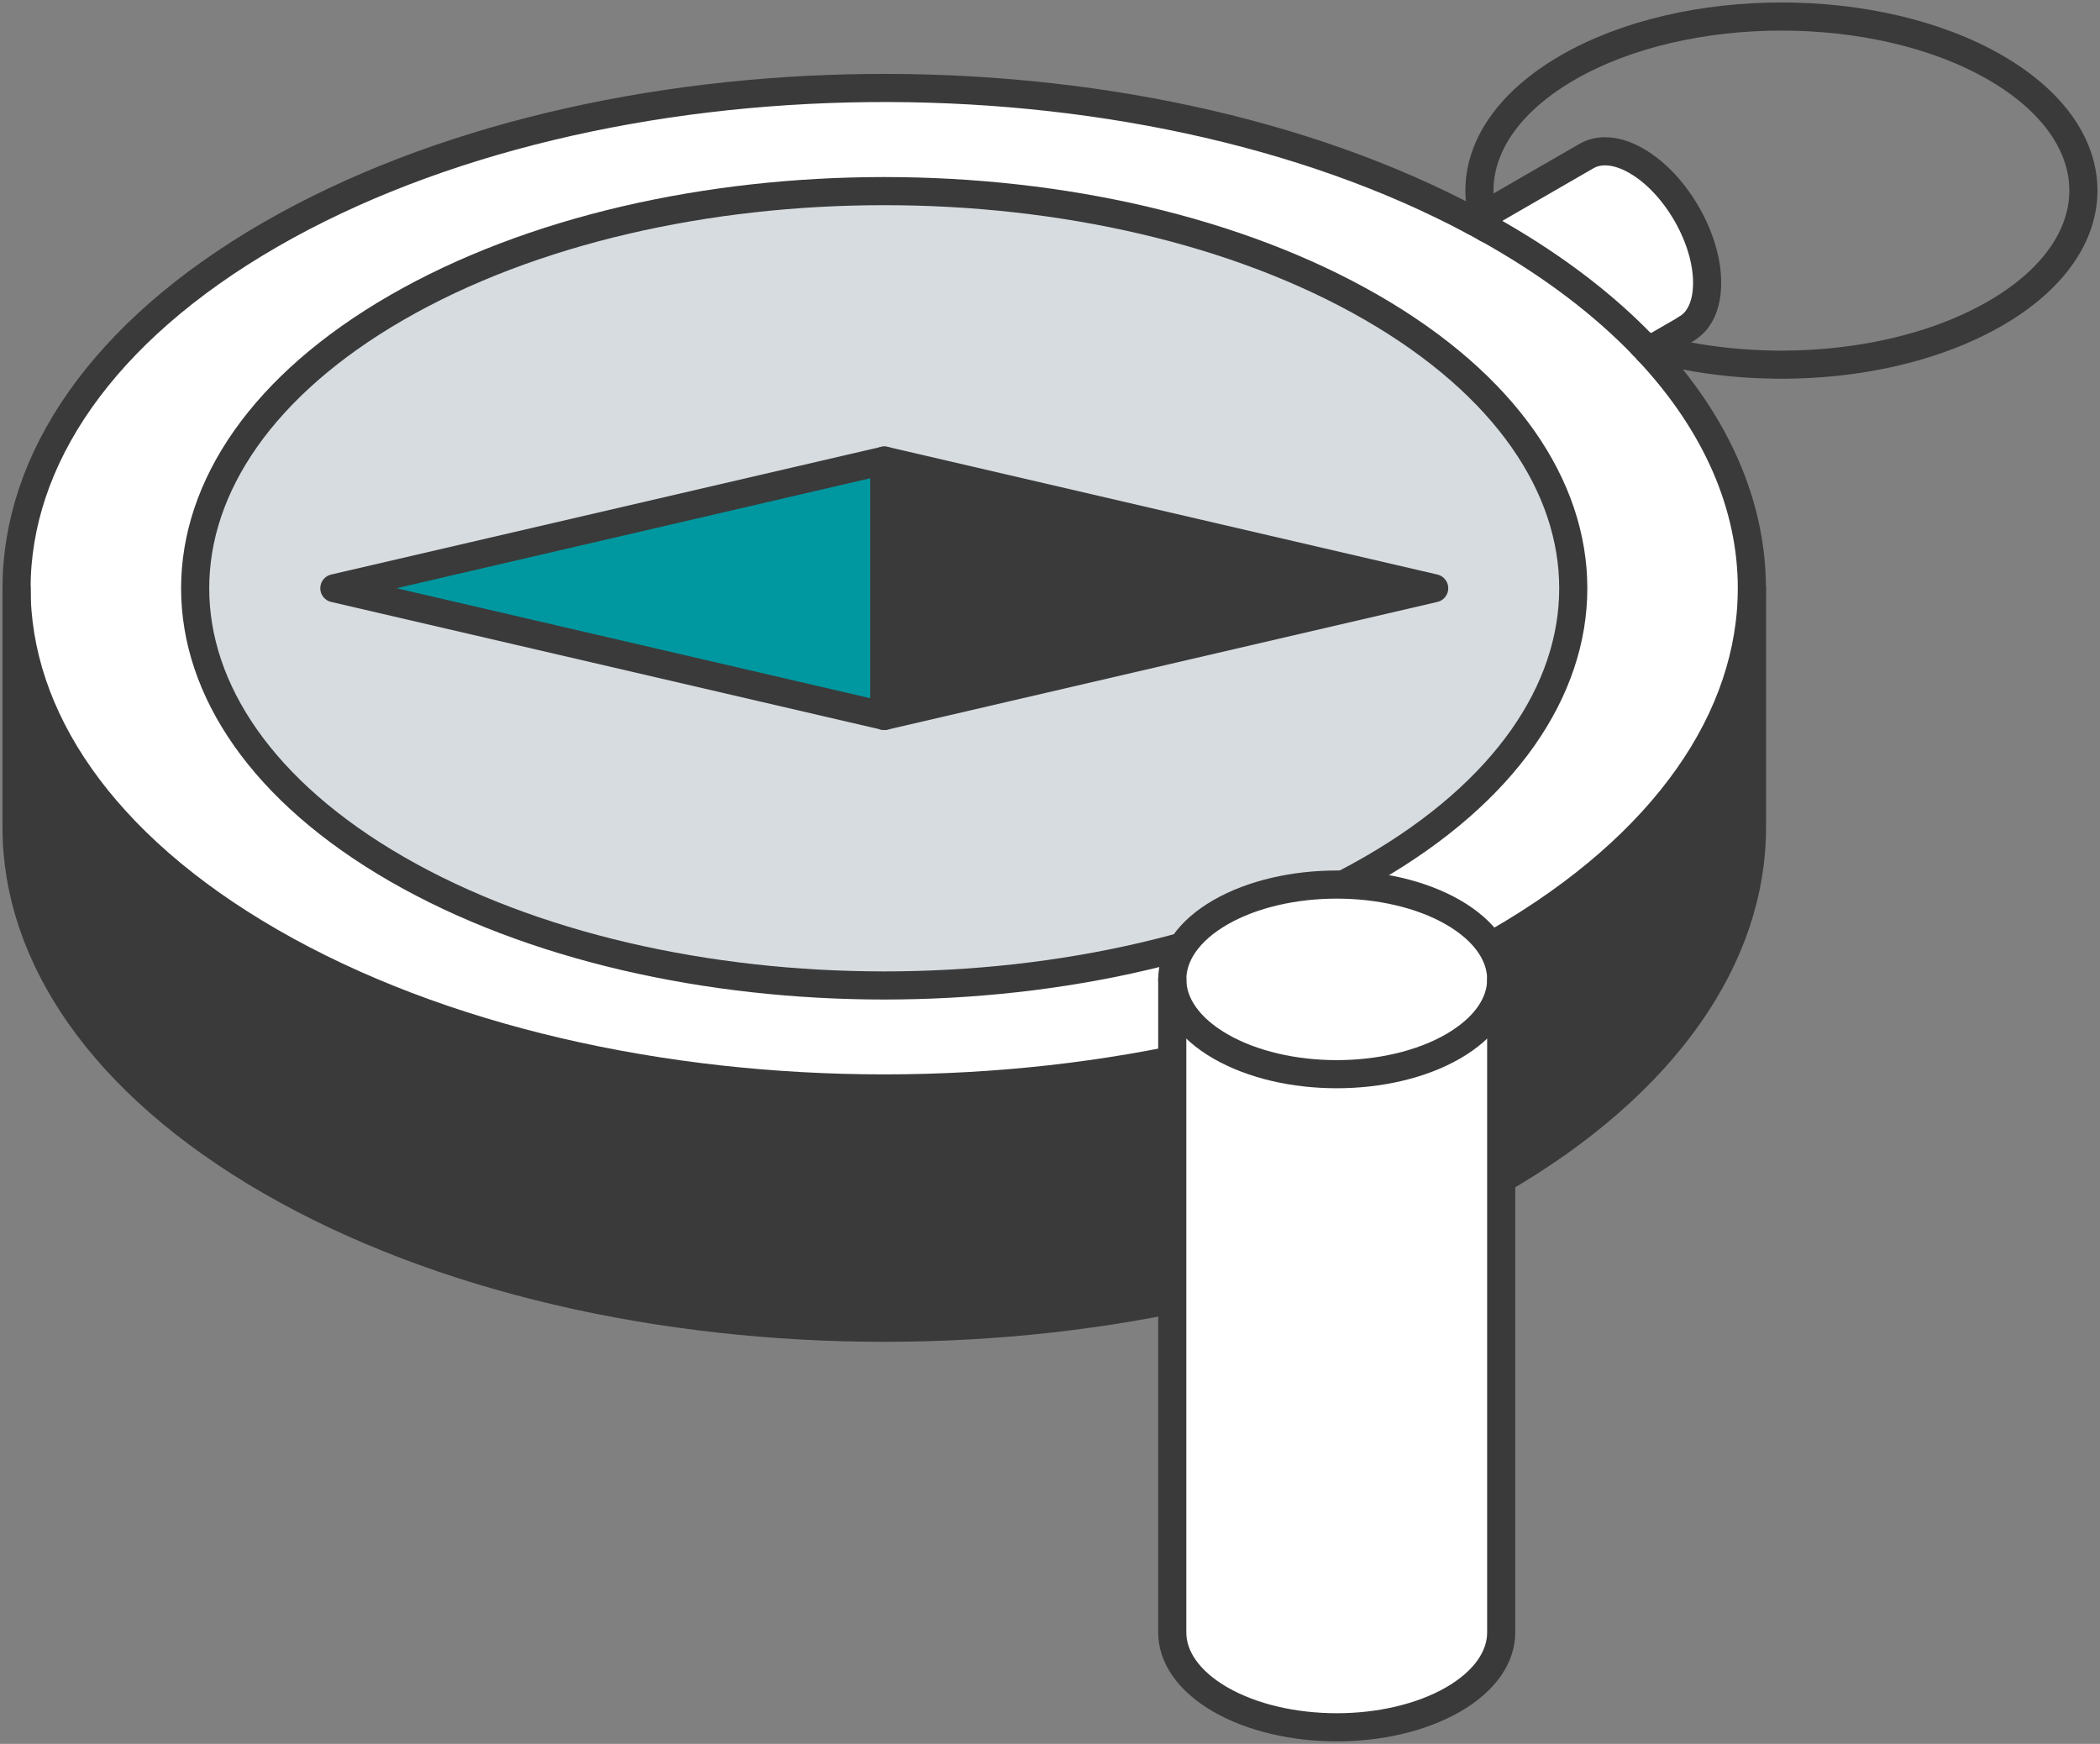 <svg width="224" height="186" viewBox="0 0 224 186" fill="none" xmlns="http://www.w3.org/2000/svg">
<rect x="0" y="0" width="224" height="186" fill="#808080" stroke="none"/>
<g clip-path="url(#clip0_701_4603)">
<path d="M186.878 62.74V88.252C186.878 101.906 177.848 115.559 159.775 125.985C123.629 146.824 65.025 146.824 28.879 125.985C10.794 115.559 1.764 101.906 1.764 88.252V62.74C1.764 76.394 10.794 90.048 28.867 100.462C65.013 121.3 123.617 121.3 159.763 100.462C177.836 90.048 186.866 76.394 186.866 62.74H186.878Z" fill="#3A3A3A"/>
<path d="M182.104 30.196C182.104 32.591 181.27 34.282 179.894 35.069L176.319 37.135C175.966 37.041 175.614 36.935 175.261 36.841C171.181 32.603 166.007 28.611 159.775 25.019C159.375 24.784 158.975 24.561 158.576 24.35C158.411 23.915 158.27 23.481 158.164 23.047L169.252 16.648C170.616 15.861 172.509 15.979 174.579 17.176C176.696 18.397 178.6 20.499 179.964 22.894C181.293 25.218 182.116 27.848 182.104 30.196Z" fill="white"/>
<path d="M175.262 36.841C175.614 36.947 175.955 37.04 176.32 37.134L175.814 37.428C175.638 37.228 175.45 37.04 175.262 36.841Z" fill="white"/>
<path d="M175.813 37.428C183.186 45.306 186.866 54.017 186.866 62.74C186.866 76.394 177.836 90.047 159.763 100.461C123.617 121.3 65.013 121.3 28.867 100.461C10.794 90.047 1.764 76.394 1.764 62.74C1.764 49.086 10.794 35.432 28.867 25.007C64.166 4.661 120.901 4.18 157.2 23.586C157.658 23.833 158.105 24.079 158.564 24.338C158.963 24.549 159.363 24.784 159.763 25.007C166.007 28.599 171.181 32.591 175.249 36.829C175.437 37.029 175.625 37.217 175.802 37.416L175.813 37.428ZM146.288 92.701C174.99 76.159 174.99 49.333 146.288 32.791C117.585 16.249 71.057 16.249 42.342 32.791C13.64 49.333 13.64 76.159 42.342 92.701C71.057 109.243 117.585 109.243 146.288 92.701Z" fill="white"/>
<path d="M158.152 23.034C158.257 23.469 158.399 23.903 158.563 24.337C158.116 24.079 157.658 23.832 157.199 23.586L158.152 23.034Z" fill="white"/>
<path d="M146.289 32.779C174.991 49.321 174.991 76.147 146.289 92.689C117.586 109.231 71.058 109.231 42.343 92.689C13.641 76.147 13.641 49.321 42.343 32.779C71.058 16.237 117.586 16.237 146.289 32.779Z" fill="#D7DCE0"/>
<path d="M152.978 62.74L94.326 76.358V49.121L152.978 62.74Z" fill="#3A3A3A"/>
<path d="M94.327 49.121V76.358L35.664 62.74L94.327 49.121Z" fill="#0098A0"/>
<path d="M175.261 36.841C175.614 36.947 175.955 37.041 176.319 37.135C188.254 40.375 202.929 39.142 212.794 33.448C225.376 26.204 225.376 14.441 212.794 7.185C200.224 -0.047 179.823 -0.047 167.241 7.197C159.751 11.517 156.718 17.423 158.152 23.035C158.258 23.469 158.399 23.903 158.564 24.338" stroke="#3A3A3A" stroke-width="3" stroke-linecap="round" stroke-linejoin="round"/>
<path d="M157.199 23.587L158.152 23.035L169.24 16.636C170.604 15.85 172.497 15.967 174.567 17.165C176.683 18.386 178.588 20.487 179.952 22.882C181.281 25.207 182.104 27.837 182.092 30.185C182.092 32.58 181.257 34.27 179.881 35.057" stroke="#3A3A3A" stroke-width="3" stroke-linecap="round" stroke-linejoin="round"/>
<path d="M175.812 37.428L176.318 37.135L179.893 35.068" stroke="#3A3A3A" stroke-width="3" stroke-linecap="round" stroke-linejoin="round"/>
<path d="M1.764 62.74C1.764 76.394 10.794 90.048 28.867 100.461C65.013 121.3 123.617 121.3 159.763 100.461C177.836 90.048 186.866 76.394 186.866 62.74C186.866 54.017 183.174 45.294 175.813 37.428C175.637 37.229 175.449 37.041 175.261 36.841C171.181 32.603 166.007 28.611 159.775 25.019C159.375 24.784 158.975 24.561 158.575 24.35C158.129 24.091 157.67 23.845 157.211 23.598C120.901 4.18 64.178 4.661 28.867 25.007C10.794 35.421 1.764 49.086 1.764 62.74Z" stroke="#3A3A3A" stroke-width="3" stroke-linecap="round" stroke-linejoin="round"/>
<path d="M146.289 92.701C174.991 76.159 174.991 49.332 146.289 32.79C117.586 16.248 71.058 16.248 42.343 32.79C13.641 49.332 13.641 76.159 42.343 92.701C71.058 109.242 117.586 109.242 146.289 92.701Z" stroke="#3A3A3A" stroke-width="3" stroke-linecap="round" stroke-linejoin="round"/>
<path d="M94.327 76.358L35.664 62.74L94.327 49.121L152.979 62.74L94.327 76.358Z" stroke="#3A3A3A" stroke-width="3" stroke-linecap="round" stroke-linejoin="round"/>
<path d="M94.326 49.121V76.358" stroke="#3A3A3A" stroke-width="3" stroke-linecap="round" stroke-linejoin="round"/>
<path d="M186.878 62.74V88.252C186.878 101.906 177.848 115.559 159.775 125.985C123.629 146.824 65.025 146.824 28.879 125.985C10.794 115.559 1.764 101.906 1.764 88.252V62.74" stroke="#3A3A3A" stroke-width="3" stroke-linecap="round" stroke-linejoin="round"/>
<path d="M160.128 104.57C160.081 107.118 158.365 109.654 154.99 111.603C148.135 115.559 137.035 115.559 130.179 111.603C126.758 109.63 125.041 107.036 125.041 104.453C125.041 101.87 126.758 99.276 130.179 97.303C137.035 93.359 148.135 93.359 154.99 97.303C158.471 99.311 160.187 101.952 160.128 104.57Z" fill="white"/>
<path d="M160.128 104.571V174.131C160.128 176.714 158.412 179.309 154.99 181.281C148.135 185.226 137.035 185.226 130.179 181.281C126.758 179.309 125.041 176.714 125.041 174.131V104.453C125.041 107.036 126.758 109.631 130.179 111.603C137.035 115.559 148.135 115.559 154.99 111.603C158.365 109.666 160.081 107.118 160.128 104.571Z" fill="white"/>
<path d="M160.128 104.57C160.081 107.118 158.365 109.654 154.99 111.603C148.135 115.559 137.035 115.559 130.179 111.603C126.758 109.63 125.041 107.036 125.041 104.453C125.041 101.87 126.758 99.276 130.179 97.303C137.035 93.359 148.135 93.359 154.99 97.303C158.471 99.311 160.187 101.952 160.128 104.57Z" stroke="#3A3A3A" stroke-width="3" stroke-linecap="round" stroke-linejoin="round"/>
<path d="M160.128 104.441V174.12C160.128 176.702 158.412 179.297 154.99 181.269C148.135 185.214 137.035 185.214 130.179 181.269C126.758 179.297 125.041 176.702 125.041 174.12V104.441" stroke="#3A3A3A" stroke-width="3" stroke-linecap="round" stroke-linejoin="round"/>
</g>
<defs>
<clipPath id="clip0_701_4603">
<rect width="224" height="186" fill="white"/>
</clipPath>
</defs>
</svg>
